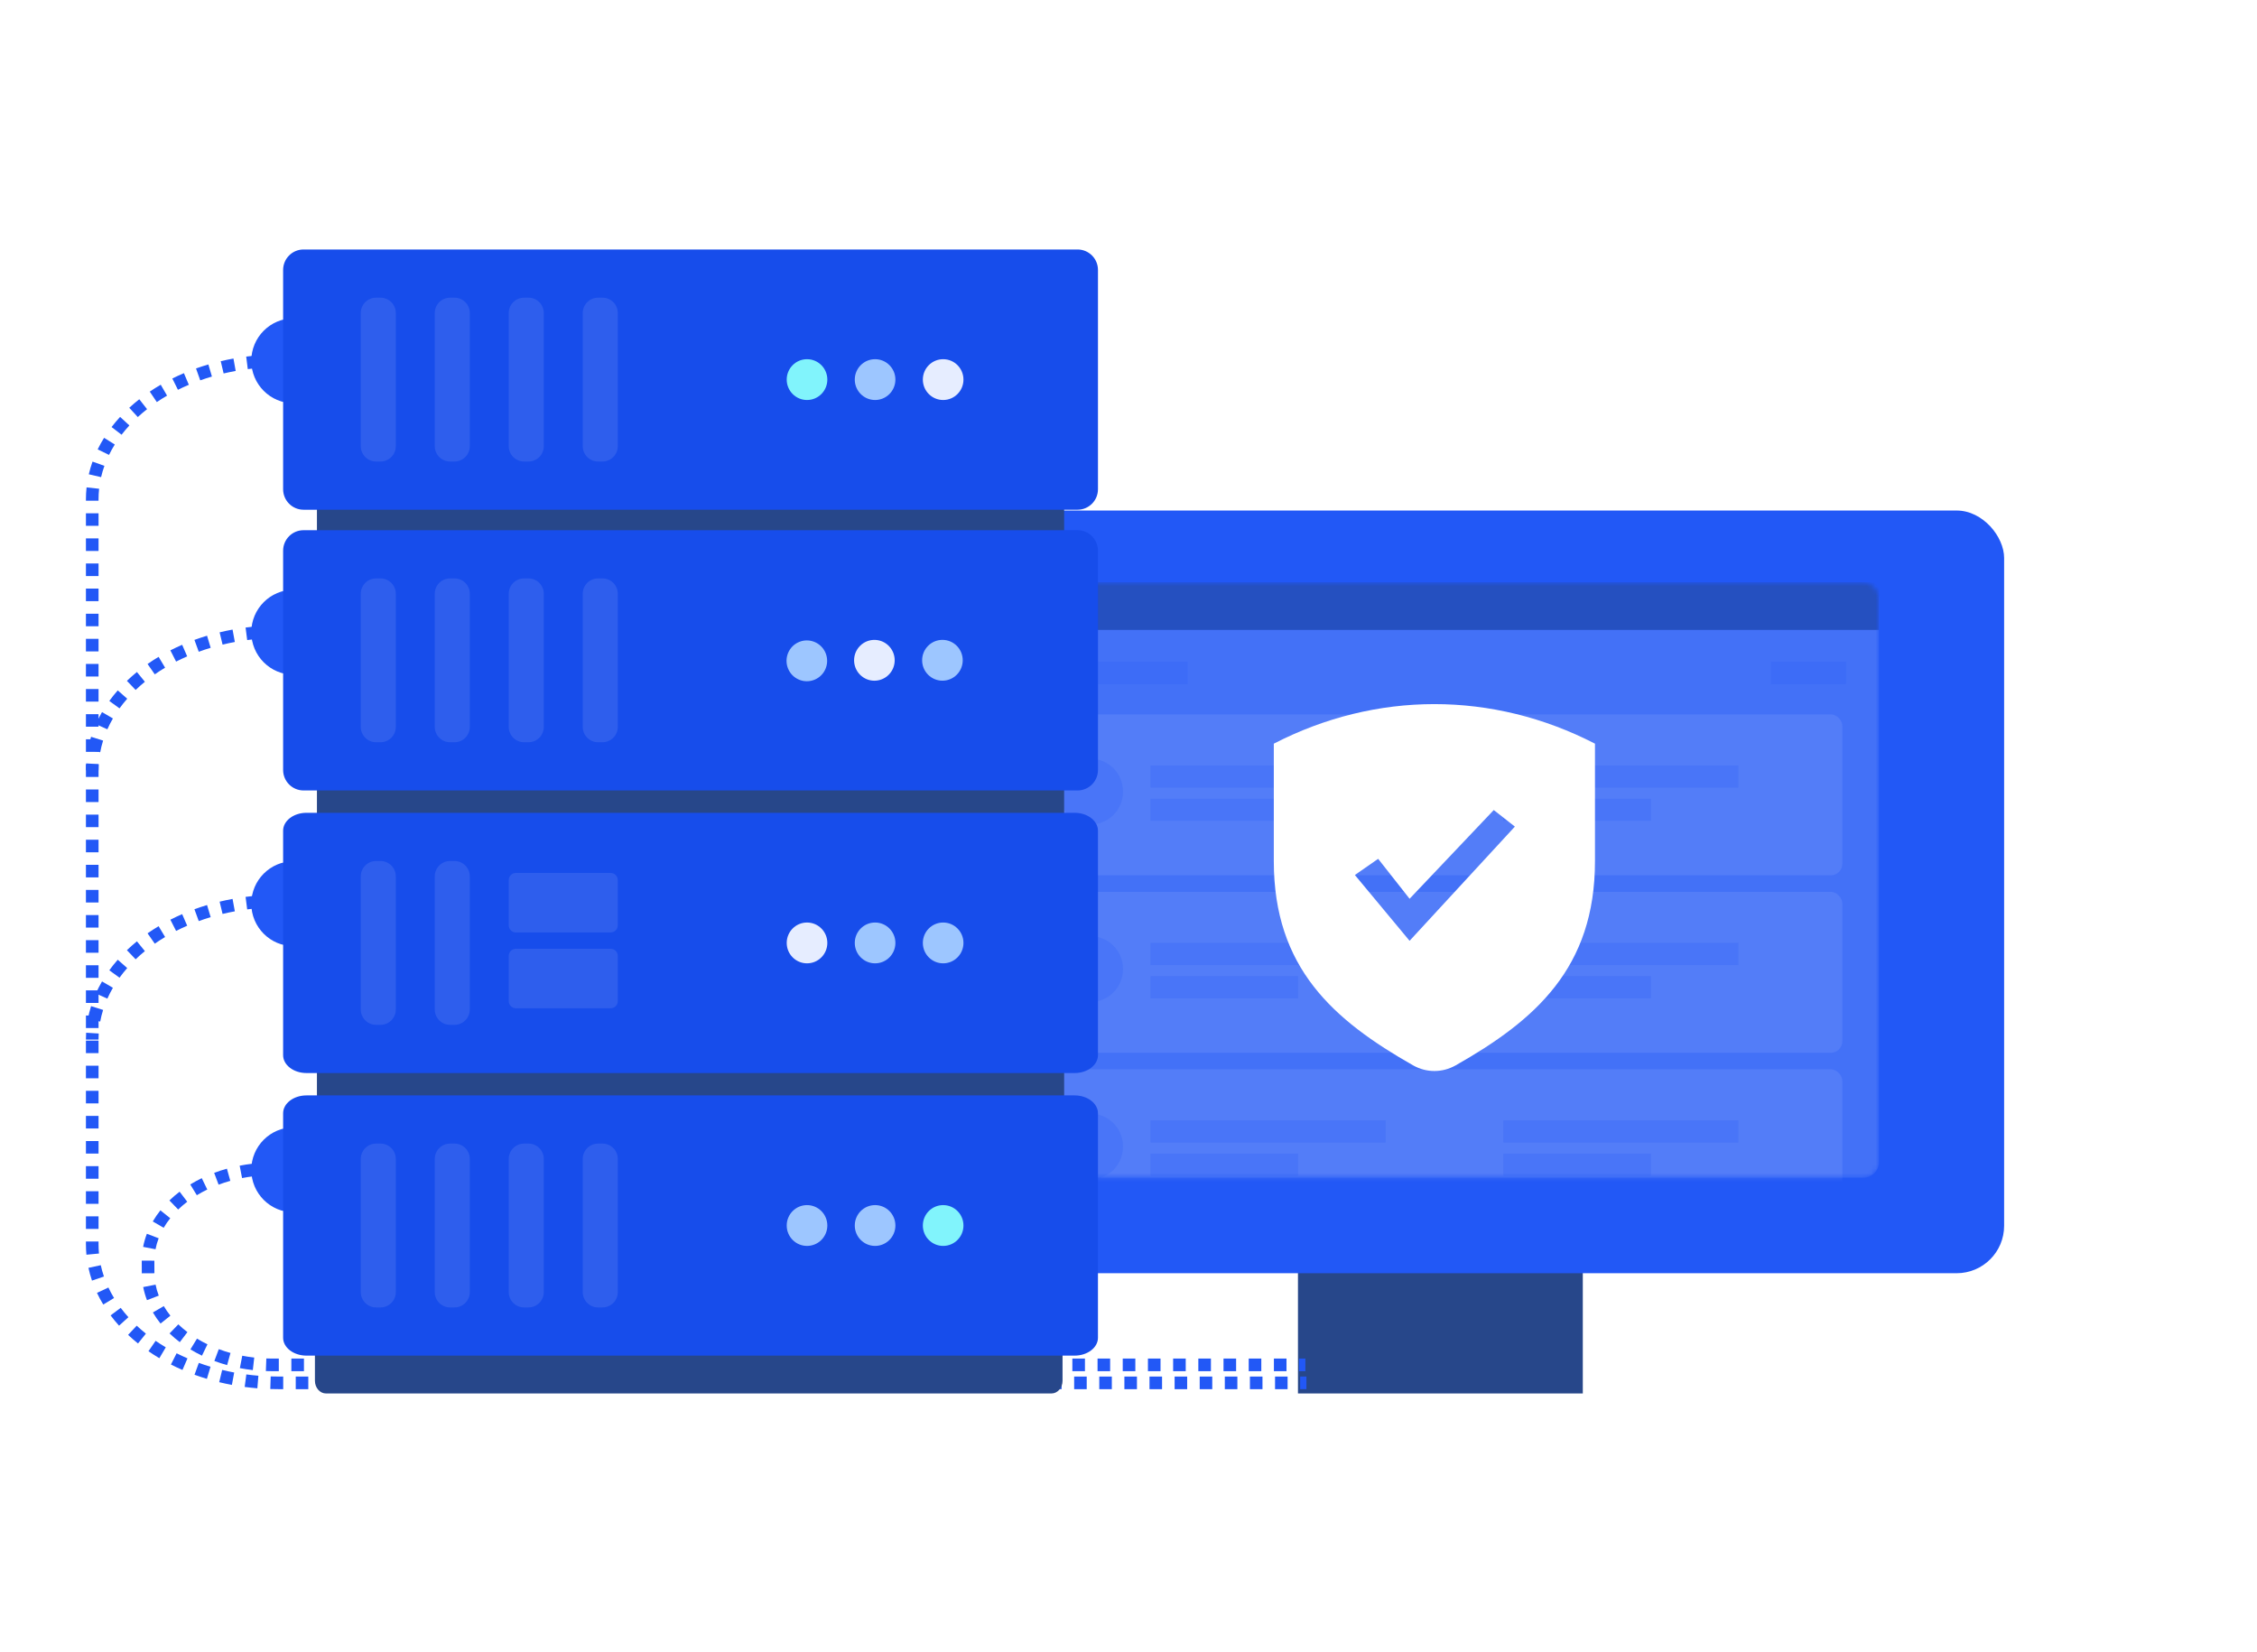 <svg fill="none" height="366" viewBox="0 0 500 366" width="500" xmlns="http://www.w3.org/2000/svg" xmlns:xlink="http://www.w3.org/1999/xlink"><clipPath id="a"><rect height="366" rx="24" width="500"/></clipPath><mask id="b" maskUnits="userSpaceOnUse"><rect fill="#fff" height="131.922" rx="3.5" width="196.529" x="219.741" y="129.001"/></mask><filter id="c" color-interpolation-filters="sRGB" height="97.426" width="87.289" x="-8.07" y="-6.456"><feFlood flood-opacity="0" result="BackgroundImageFix"/><feColorMatrix in="SourceAlpha" type="matrix" values="0 0 0 0 0 0 0 0 0 0 0 0 0 0 0 0 0 0 127 0"/><feOffset dx="0" dy="1.614"/><feGaussianBlur stdDeviation="2.017"/><feColorMatrix type="matrix" values="0 0 0 0 0 0 0 0 0 0 0 0 0 0 0 0 0 0 0.1 0"/><feBlend in2="BackgroundImageFix" mode="normal" result="effect1_dropShadow"/><feBlend in="SourceGraphic" in2="effect1_dropShadow" mode="normal" result="shape"/><feColorMatrix in="SourceAlpha" result="hardAlpha" type="matrix" values="0 0 0 0 0 0 0 0 0 0 0 0 0 0 0 0 0 0 127 0"/><feOffset dx="0" dy="-2.421"/><feGaussianBlur stdDeviation="1.009"/><feComposite in2="hardAlpha" k2="-1" k3="1" operator="arithmetic"/><feColorMatrix type="matrix" values="0 0 0 0 0.071 0 0 0 0 0.102 0 0 0 0 0.325 0 0 0 0.1 0"/><feBlend in2="shape" mode="normal" result="effect2_innerShadow"/></filter><g clip-path="url(#a)"><rect fill="#fff" height="360" rx="102" width="360" x="60" y="3"/><path d="m287.542 308.722h63.101v-30.956h-63.101z" fill="#27478a"/><rect fill="#2258f6" height="168.976" rx="10.519" width="251.748" x="192.233" y="113.107"/><g mask="url(#b)" opacity=".5"><rect fill="#fff" height="131.922" opacity=".3" rx="3.5" width="196.529" x="219.741" y="129.001"/><path d="m219.741 130.76c0-.971.782-1.759 1.747-1.759h193.035c.965 0 1.747.788 1.747 1.759v8.795h-196.529z" fill="#27478a"/><ellipse cx="225.283" cy="134.293" fill="#c5d4fc" opacity=".3" rx="2.11" ry="2.119"/><ellipse cx="230.909" cy="134.293" fill="#c5d4fc" opacity=".3" rx="2.11" ry="2.119"/><ellipse cx="236.535" cy="134.293" fill="#c5d4fc" opacity=".3" rx="2.11" ry="2.119"/><path d="m227.244 146.568h35.845v5.019h-35.845z" fill="#2258f6" opacity=".2"/><path d="m392.297 146.568h16.672v5.019h-16.672z" fill="#2258f6" opacity=".2"/><rect fill="#fff" height="35.643" opacity=".2" rx="2.546" width="181.725" x="226.411" y="158.279"/><g fill="#2258f6"><ellipse cx="241.644" cy="175.381" opacity=".2" rx="7.141" ry="7.269"/><path d="m254.877 169.581h52.095v4.916h-52.095z" opacity=".2"/><path d="m333.023 169.581h52.095v4.916h-52.095z" opacity=".2"/><path d="m254.877 176.956h32.711v4.916h-32.711z" opacity=".2"/><path d="m333.023 176.956h32.711v4.916h-32.711z" opacity=".2"/></g><rect fill="#fff" height="35.643" opacity=".2" rx="2.546" width="181.725" x="226.411" y="197.596"/><ellipse cx="241.644" cy="214.697" fill="#2258f6" opacity=".2" rx="7.141" ry="7.269"/><path d="m254.877 208.897h52.095v4.916h-52.095z" fill="#2258f6" opacity=".2"/><path d="m333.023 208.897h52.095v4.916h-52.095z" fill="#2258f6" opacity=".2"/><path d="m254.877 216.272h32.711v4.916h-32.711z" fill="#2258f6" opacity=".2"/><path d="m333.023 216.272h32.711v4.916h-32.711z" fill="#2258f6" opacity=".2"/><rect fill="#fff" height="35.643" opacity=".2" rx="2.546" width="181.725" x="226.411" y="236.912"/><ellipse cx="241.644" cy="254.013" fill="#2258f6" opacity=".2" rx="7.141" ry="7.269"/><path d="m254.877 248.214h52.095v4.916h-52.095z" fill="#2258f6" opacity=".2"/><path d="m333.023 248.214h52.095v4.916h-52.095z" fill="#2258f6" opacity=".2"/><path d="m254.877 255.588h32.711v4.916h-32.711z" fill="#2258f6" opacity=".2"/><path d="m333.023 255.588h32.711v4.916h-32.711z" fill="#2258f6" opacity=".2"/></g><g filter="url(#c)"><path d="m282.191 165.568v26.017c0 23.688 13.222 35.239 30.894 45.273 2.928 1.64 6.434 1.64 9.362 0 17.672-10.034 30.894-21.585 30.894-45.273v-26.017c-22.649-11.688-48.501-11.688-71.149 0zm17.959 29.094 12.12 14.581 23.325-25.305-4.679-3.667-18.646 19.657-6.962-8.848z" fill="#fff" fill-rule="evenodd"/></g><g fill="#2258f6" transform="matrix(-1 0 0 1 578.853 0)"><g fill-rule="evenodd"><path d="m518.62 78.575q-.726-.018-1.454-.018v2.795q.693 0 1.384.017zm5.691.429q-1.401-.177-2.818-.284l-.211 2.787q1.347.102 2.678.27zm5.643 1.016q-1.396-.329-2.819-.585l-.494 2.751q1.349.243 2.672.554zm5.476 1.611q-1.349-.48-2.738-.888l-.787 2.682q1.313.385 2.587.839zm5.249 2.225q-1.257-.625-2.568-1.181l-1.091 2.574q1.233.523 2.415 1.11zm5 2.906q-1.179-.797-2.433-1.525l-1.404 2.417q1.171.681 2.272 1.424zm4.541 3.58q-1.061-.977-2.221-1.889l-1.728 2.198q1.075.845 2.056 1.748zm3.919 4.271q-.885-1.154-1.894-2.25l-2.056 1.894q.924 1.003 1.731 2.056zm3.075 4.946q-.636-1.302-1.419-2.559l-2.372 1.479q.707 1.133 1.278 2.305zm1.968 5.521q-.329-1.421-.826-2.812l-2.633.94q.443 1.239.735 2.502zm.636 5.56q0-1.334-.144-2.658l-2.779.302q.127 1.173.127 2.356v.295h2.796zm0 5.858v-2.781h-2.796v2.781zm0 5.563v-2.781h-2.796v2.781zm0 5.563v-2.781h-2.796v2.781zm0 5.563v-2.781h-2.796v2.781zm0 5.563v-2.781h-2.796v2.781zm0 5.563v-2.781h-2.796v2.781zm0 5.563v-2.781h-2.796v2.781zm0 5.563v-2.781h-2.796v2.781zm0 5.563v-2.781h-2.796v2.781zm0 5.563v-2.781h-2.796v2.781zm0 5.563v-2.781h-2.796v2.781zm0 5.563v-2.781h-2.796v2.781zm0 5.563v-2.781h-2.796v2.781zm0 5.563v-2.781h-2.796v2.781zm0 5.563v-2.781h-2.796v2.781zm0 5.563v-2.782h-2.796v2.782zm0 5.563v-2.782h-2.796v2.782zm0 5.563v-2.782h-2.796v2.782zm0 5.563v-2.782h-2.796v2.782zm0 5.562v-2.781h-2.796v2.781zm0 5.563v-2.781h-2.796v2.781zm0 5.563v-2.781h-2.796v2.781zm0 5.563v-2.781h-2.796v2.781zm0 5.563v-2.782h-2.796v2.782zm0 5.563v-2.782h-2.796v2.782zm0 5.563v-2.782h-2.796v2.782zm0 5.563v-2.782h-2.796v2.782zm0 5.562v-2.781h-2.796v2.781zm0 5.563v-2.781h-2.796v2.781zm0 3.416v-.634h-2.796v.634q0 1.023-.095 2.037l2.783.262q.108-1.146.108-2.299zm-1.344 8.035q.477-1.398.786-2.824l-2.732-.591q-.275 1.267-.7 2.511zm-2.495 5.305q.77-1.269 1.39-2.583l-2.528-1.192q-.557 1.181-1.251 2.325zm-3.498 4.678q1-1.109 1.873-2.275l-2.238-1.675q-.796 1.064-1.71 2.077zm-4.201 3.947q1.149-.921 2.198-1.906l-1.913-2.038q-.969.91-2.033 1.762zm-4.729 3.261q1.245-.738 2.414-1.542l-1.585-2.303q-1.09.751-2.253 1.439zm-5.121 2.604q1.308-.566 2.561-1.201l-1.263-2.493q-1.177.596-2.407 1.128zm-5.41 1.971q1.392-.418 2.742-.91l-.956-2.627q-1.275.465-2.59.86zm-5.537 1.342q1.419-.265 2.809-.602l-.658-2.717q-1.318.32-2.663.571zm-5.644.753q1.414-.116 2.811-.302l-.368-2.771q-1.327.177-2.67.286zm-4.673.19q.905 0 1.808-.029l-.088-2.794q-.858.027-1.72.027h-1.052v2.796zm-28.866 0h2.782l-.001-2.796h-2.781zm5.563 0h2.781v-2.796h-2.781zm5.563 0h2.781v-2.796h-2.781zm5.563 0h2.781v-2.796h-2.781zm5.563 0h2.781v-2.796h-2.781zm-77.881 0h2.782v-2.796h-2.782zm5.563 0h2.782v-2.796h-2.782zm5.563 0h2.781v-2.796h-2.781zm5.563 0h2.781v-2.796h-2.781zm5.563 0h2.781v-2.796h-2.781zm5.563 0h2.781v-2.796h-2.781zm5.563 0h2.781v-2.796h-2.781zm5.562 0h2.782v-2.796h-2.782zm5.563 0h2.782v-2.796h-2.782zm5.563 0h2.782v-2.796h-2.782zm-105.695 0h2.781v-2.796h-2.781zm5.563 0h2.781v-2.796h-2.781zm5.563 0h2.782v-2.796h-2.782zm5.563 0h2.782v-2.796h-2.782zm5.563 0h2.781v-2.796h-2.781zm5.563 0h2.781v-2.796h-2.781zm5.563 0h2.781v-2.796h-2.781zm5.563 0h2.781v-2.796h-2.781zm5.562 0h2.782v-2.796h-2.782zm5.563 0h2.782v-2.796h-2.782zm-111.257 0h2.781l-0-2.796h-2.781zm5.563 0h2.781v-2.796h-2.781zm5.563 0h2.781v-2.796h-2.781zm5.563 0h2.781v-2.796h-2.781zm5.563 0h2.781v-2.796h-2.781zm5.563 0h2.781v-2.796h-2.781zm5.563 0h2.781v-2.796h-2.781zm5.563 0h2.781v-2.796h-2.781zm5.563 0h2.781v-2.796h-2.781zm5.563 0h2.781v-2.796h-2.781zm5.563 0h2.781v-2.796h-2.781zm-82.052 0h1.391v-2.796h-1.391zm4.172 0h2.781v-2.796h-2.781zm5.563 0h2.781v-2.796h-2.781zm5.563 0h2.781v-2.796h-2.781zm5.563 0h2.781v-2.796h-2.781z"/><path d="m518.65 138.587q-.74-.019-1.483-.019v2.795q.707 0 1.411.018zm5.799.446q-1.427-.184-2.871-.296l-.215 2.787q1.372.106 2.728.281zm5.752 1.058q-1.42-.342-2.868-.607l-.505 2.749q1.374.252 2.719.576zm5.579 1.679q-1.376-.502-2.795-.927l-.803 2.678q1.341.402 2.64.876zm5.332 2.316q-1.277-.652-2.613-1.232l-1.114 2.564q1.256.546 2.456 1.158zm5.052 3.021q-1.185-.826-2.45-1.582l-1.435 2.399q1.181.706 2.286 1.476zm4.575 3.734q-1.057-1.013-2.219-1.959l-1.765 2.167q1.075.875 2.05 1.81zm3.9 4.455q-.869-1.2-1.872-2.34l-2.099 1.846q.916 1.042 1.708 2.135zm2.981 5.145q-.605-1.36-1.369-2.674l-2.416 1.406q.688 1.182 1.231 2.403zm1.782 5.701q-.273-1.465-.724-2.902l-2.667.836q.4 1.277.643 2.578zm.417 4.512q0-.763-.047-1.523l-2.79.173q.042.673.042 1.35z"/><path d="m518.65 198.258q-.74-.019-1.483-.019v2.795q.707 0 1.411.018zm5.799.446q-1.427-.184-2.871-.296l-.215 2.787q1.372.106 2.728.281zm5.752 1.058q-1.42-.342-2.868-.607l-.505 2.749q1.374.252 2.719.576zm5.579 1.679q-1.376-.502-2.795-.927l-.803 2.678q1.341.402 2.64.876zm5.332 2.316q-1.277-.652-2.613-1.232l-1.114 2.564q1.256.546 2.456 1.158zm5.052 3.021q-1.185-.826-2.45-1.582l-1.435 2.399q1.181.706 2.286 1.476zm4.575 3.734q-1.057-1.013-2.219-1.959l-1.765 2.167q1.075.875 2.05 1.81zm3.9 4.455q-.869-1.2-1.872-2.34l-2.099 1.846q.916 1.042 1.708 2.135zm2.981 5.145q-.605-1.36-1.369-2.674l-2.416 1.406q.688 1.182 1.231 2.403zm1.782 5.701q-.273-1.465-.724-2.902l-2.667.836q.4 1.277.643 2.578zm.417 4.512q0-.763-.047-1.523l-2.79.173q.042.673.042 1.35z"/><path d="m518.527 260.364q.686 0 1.368.026l.106-2.793q-.736-.028-1.474-.028zm4.047.228q1.342.153 2.653.407l.532-2.744q-1.418-.275-2.869-.441zm5.257 1.022q1.328.371 2.595.847l.983-2.617q-1.381-.519-2.826-.923zm5.103 1.923q1.205.584 2.316 1.263l1.457-2.386q-1.227-.749-2.552-1.392zm4.435 2.708q1.076.819 2.011 1.723l1.943-2.01q-1.054-1.019-2.261-1.937zm3.766 3.65q.82 1.03 1.456 2.123l2.416-1.406q-.739-1.269-1.685-2.457zm2.568 4.442q.459 1.201.697 2.437l2.745-.529q-.285-1.476-.83-2.905zm.943 7.567-.001.181 2.795.016.001-.181.009-2.473-.001-.157-2.795.013.001.134zm-.261 2.707q-.241 1.236-.702 2.436l2.61 1.002q.548-1.428.836-2.903zm-1.819 4.753q-.639 1.092-1.46 2.121l2.184 1.745q.948-1.187 1.689-2.455zm-3.218 4.044q-.938.903-2.015 1.721l1.69 2.227q1.208-.917 2.264-1.934zm-4.135 3.163q-1.113.677-2.318 1.261l1.217 2.516q1.327-.642 2.555-1.389zm-4.828 2.333q-1.267.474-2.595.844l.749 2.693q1.445-.402 2.826-.919zm-5.201 1.456q-1.311.253-2.653.405l.314 2.778q1.451-.164 2.869-.438zm-6.666.629h-1.431v2.795h1.431q.72 0 1.437-.026l-.103-2.793q-.666.025-1.334.025zm-227.459-.002h-1.395l-0 2.795h1.395zm5.581 0h-2.79l-0 2.795h2.79zm5.581 0h-2.79l-0 2.795h2.79zm5.581 0h-2.791v2.795h2.791zm5.581 0h-2.791v2.795h2.791zm5.581 0h-2.791v2.795h2.79zm5.581 0h-2.791v2.795h2.791zm5.581 0h-2.79l-0 2.795h2.791zm5.581 0h-2.791v2.795h2.791zm5.581 0h-2.79l-0 2.795h2.791zm5.581 0h-2.791v2.795h2.79zm5.581 0h-2.791v2.795h2.791zm5.581 0h-2.791v2.795h2.79zm5.581 0h-2.791v2.795h2.791zm5.581 0h-2.791l-0 2.795h2.791zm5.581 0h-2.791v2.795h2.791zm5.581 0h-2.79l-0 2.795h2.791zm5.581 0h-2.791v2.795h2.79zm5.581 0-2.79-0v2.795h2.79zm5.581 0h-2.79v2.795h2.79zm5.581 0h-2.79v2.795h2.79zm5.581 0h-2.79v2.795h2.79zm5.581 0h-2.79l-.001 2.795h2.791zm5.581 0h-2.791v2.795h2.791zm5.581 0-2.791-0v2.795h2.791zm5.581 0h-2.791v2.795h2.791zm5.581 0-2.791-0v2.795h2.791zm5.581 0h-2.791v2.795h2.791zm5.581 0-2.791-0v2.795h2.791zm5.581 0h-2.791v2.795h2.791zm5.581 0-2.791-0v2.795h2.79zm5.58 0h-2.79v2.795h2.79zm5.581 0-2.79-0v2.795h2.79zm5.581 0h-2.79v2.795h2.79zm5.581 0-2.79-0v2.795h2.79zm5.581 0h-2.79v2.795h2.79zm5.581 0-2.79-0v2.795h2.79zm5.581 0h-2.79v2.795h2.79zm5.581 0-2.79-0v2.795h2.79zm5.581 0h-2.79v2.795h2.79zm5.581 0-2.791-0v2.795h2.791z"/></g><path d="m523.183 259.174c0 5.198 4.2 9.413 9.38 9.413h5.629c5.18 0 9.38-4.214 9.38-9.413 0-5.198-4.2-9.413-9.38-9.413h-5.629c-5.18 0-9.38 4.214-9.38 9.413z" transform="matrix(-1 0 0 1 1046.366 0)"/><path d="m523.183 200.213c0 5.198 4.2 9.413 9.38 9.413h5.629c5.18 0 9.38-4.214 9.38-9.413 0-5.198-4.2-9.413-9.38-9.413h-5.629c-5.18 0-9.38 4.214-9.38 9.413z" transform="matrix(-1 0 0 1 1046.366 0)"/><path d="m523.183 140.073c0 5.198 4.2 9.413 9.38 9.413h5.629c5.18 0 9.38-4.214 9.38-9.413 0-5.198-4.2-9.413-9.38-9.413h-5.629c-5.18 0-9.38 4.214-9.38 9.413z" transform="matrix(-1 0 0 1 1046.366 0)"/><path d="m523.183 79.933c0 5.198 4.2 9.413 9.38 9.413h5.629c5.18 0 9.38-4.214 9.38-9.413 0-5.198-4.2-9.413-9.38-9.413h-5.629c-5.18 0-9.38 4.214-9.38 9.413z" transform="matrix(-1 0 0 1 1046.366 0)"/></g><path d="m233.291 147.553h-160.626c-1.355 0-2.454-2.805-2.454-6.265v-34.638c0-3.46 1.099-6.265 2.454-6.265h160.626c1.356 0 2.454 2.805 2.454 6.265v34.638c0 3.46-1.098 6.265-2.454 6.265z" fill="#27478a"/><path d="m238.721 112.927h-171.485c-2.494 0-4.516-2.032-4.516-4.538v-48.577c0-2.506 2.022-4.538 4.516-4.538h171.485c2.494 0 4.516 2.032 4.516 4.538v48.578c-.001 2.506-2.022 4.538-4.516 4.538z" fill="#174deb"/><path d="m84.3 102.248h-.99c-1.87 0-3.387-1.524-3.387-3.404v-29.489c0-1.88 1.516-3.404 3.387-3.404h.99c1.87 0 3.387 1.524 3.387 3.404v29.489c0 1.88-1.516 3.404-3.387 3.404z" fill="#fff" opacity=".1"/><path d="m100.691 102.248h-.99c-1.87 0-3.387-1.524-3.387-3.404v-29.489c0-1.88 1.516-3.404 3.387-3.404h.99c1.871 0 3.387 1.524 3.387 3.404v29.489c0 1.88-1.517 3.404-3.387 3.404z" fill="#fff" opacity=".1"/><path d="m117.082 102.248h-.99c-1.87 0-3.387-1.524-3.387-3.404v-29.489c0-1.88 1.516-3.404 3.387-3.404h.99c1.87 0 3.387 1.524 3.387 3.404v29.489c-0 1.88-1.517 3.404-3.387 3.404z" fill="#fff" opacity=".1"/><path d="m133.473 102.248h-.99c-1.87 0-3.387-1.524-3.387-3.404v-29.489c0-1.88 1.517-3.404 3.387-3.404h.99c1.871 0 3.387 1.524 3.387 3.404v29.489c0 1.88-1.516 3.404-3.387 3.404z" fill="#fff" opacity=".1"/><path d="m233.291 209.748h-160.626c-1.355 0-2.454-2.805-2.454-6.265v-34.638c0-3.46 1.099-6.265 2.454-6.265h160.626c1.356 0 2.454 2.805 2.454 6.265v34.638c0 3.46-1.098 6.265-2.454 6.265z" fill="#27478a"/><path d="m238.721 175.123h-171.485c-2.494 0-4.516-2.032-4.516-4.538v-48.578c0-2.506 2.022-4.538 4.516-4.538h171.485c2.494 0 4.516 2.032 4.516 4.538v48.578c-.001 2.507-2.022 4.538-4.516 4.538z" fill="#174deb"/><path d="m84.3 164.444h-.99c-1.87 0-3.387-1.524-3.387-3.404v-29.489c0-1.88 1.516-3.404 3.387-3.404h.99c1.87 0 3.387 1.524 3.387 3.404v29.489c0 1.88-1.516 3.404-3.387 3.404z" fill="#fff" opacity=".1"/><path d="m100.691 164.444h-.99c-1.87 0-3.387-1.524-3.387-3.404v-29.489c0-1.88 1.516-3.404 3.387-3.404h.99c1.871 0 3.387 1.524 3.387 3.404v29.489c0 1.88-1.517 3.404-3.387 3.404z" fill="#fff" opacity=".1"/><path d="m117.082 164.444h-.99c-1.87 0-3.387-1.524-3.387-3.404v-29.489c0-1.88 1.516-3.404 3.387-3.404h.99c1.87 0 3.387 1.524 3.387 3.404v29.489c-0 1.88-1.517 3.404-3.387 3.404z" fill="#fff" opacity=".1"/><path d="m133.473 164.444h-.99c-1.87 0-3.387-1.524-3.387-3.404v-29.489c0-1.88 1.517-3.404 3.387-3.404h.99c1.871 0 3.387 1.524 3.387 3.404v29.489c0 1.88-1.516 3.404-3.387 3.404z" fill="#fff" opacity=".1"/><path d="m235.747 230.653v36.237c0 1.004-.141 1.941-.384 2.745-.487 1.625-1.392 2.721-2.429 2.721h-159.91c-1.037 0-1.946-1.095-2.429-2.721-.243-.804-.384-1.742-.384-2.745v-36.237c0-3.019 1.259-5.466 2.813-5.466h159.91c1.55.001 2.813 2.447 2.813 5.466z" fill="#27478a"/><path d="m243.234 184.037v49.734c0 2.188-2.314 3.961-5.174 3.961h-170.162c-2.86 0-5.178-1.773-5.178-3.961v-49.734c0-2.188 2.318-3.961 5.178-3.961h170.162c2.86 0 5.174 1.773 5.174 3.961z" fill="#174deb"/><path d="m84.3 227.052h-.99c-1.87 0-3.387-1.524-3.387-3.404v-29.489c0-1.88 1.516-3.404 3.387-3.404h.99c1.87 0 3.387 1.524 3.387 3.404v29.489c0 1.88-1.516 3.404-3.387 3.404z" fill="#fff" opacity=".1"/><path d="m100.691 227.052h-.99c-1.87 0-3.387-1.524-3.387-3.404v-29.489c0-1.88 1.516-3.404 3.387-3.404h.99c1.871 0 3.387 1.524 3.387 3.404v29.489c0 1.88-1.517 3.404-3.387 3.404z" fill="#fff" opacity=".1"/><path d="m232.932 308.722h-160.71c-1.356 0-2.455-1.262-2.455-2.819v-15.587c0-1.557 1.099-2.819 2.455-2.819h160.71c1.356 0 2.456 1.262 2.456 2.819v15.587c0 1.557-1.1 2.819-2.456 2.819z" fill="#27478a"/><path d="m243.234 246.643v49.737c0 2.184-2.314 3.957-5.174 3.957h-170.162c-2.86 0-5.178-1.773-5.178-3.957v-49.737c0-2.184 2.318-3.957 5.178-3.957h170.162c2.86 0 5.174 1.773 5.174 3.957z" fill="#174deb"/><g fill="#fff"><path d="m84.3 289.66h-.99c-1.87 0-3.387-1.524-3.387-3.404v-29.489c0-1.88 1.516-3.404 3.387-3.404h.99c1.87 0 3.387 1.524 3.387 3.404v29.489c0 1.879-1.516 3.404-3.387 3.404z" opacity=".1"/><path d="m100.691 289.66h-.99c-1.87 0-3.387-1.524-3.387-3.404v-29.489c0-1.88 1.516-3.404 3.387-3.404h.99c1.871 0 3.387 1.524 3.387 3.404v29.489c0 1.879-1.517 3.404-3.387 3.404z" opacity=".1"/><path d="m117.082 289.66h-.99c-1.87 0-3.387-1.524-3.387-3.404v-29.489c0-1.88 1.516-3.404 3.387-3.404h.99c1.87 0 3.387 1.524 3.387 3.404v29.489c-0 1.879-1.517 3.404-3.387 3.404z" opacity=".1"/><path d="m133.473 289.66h-.99c-1.87 0-3.387-1.524-3.387-3.404v-29.489c0-1.88 1.517-3.404 3.387-3.404h.99c1.871 0 3.387 1.524 3.387 3.404v29.489c0 1.879-1.516 3.404-3.387 3.404z" opacity=".1"/><path d="m135.282 206.585h-21c-.871 0-1.577-.71-1.577-1.585v-10.011c0-.876.706-1.585 1.577-1.585h21c.871 0 1.577.71 1.577 1.585v10.011c0 .876-.706 1.585-1.577 1.585z" opacity=".1"/><path d="m135.282 223.381h-21c-.871 0-1.577-.71-1.577-1.585v-10.011c0-.876.706-1.585 1.577-1.585h21c.871 0 1.577.71 1.577 1.585v10.011c0 .875-.706 1.585-1.577 1.585z" opacity=".1"/></g><ellipse cx="178.782" cy="84.1" fill="#81f4fc" rx="4.499" ry="4.521"/><ellipse cx="193.861" cy="84.1" fill="#9dc6ff" rx="4.499" ry="4.521"/><ellipse cx="208.94" cy="84.1" fill="#e6edff" rx="4.499" ry="4.521"/><ellipse cx="177.427" cy="148.364" fill="#9dc6ff" rx="4.502" ry="4.518" transform="matrix(.923 -.384 .381 .925 -41.551 77.303)"/><ellipse cx="192.001" cy="150.807" fill="#e6edff" rx="4.51" ry="4.51" transform="matrix(.705 -.709 .705 .709 -47.973 175.495)"/><ellipse cx="207.08" cy="150.807" fill="#9dc6ff" rx="4.51" ry="4.51" transform="matrix(.705 -.709 .705 .709 -43.531 186.182)"/><ellipse cx="178.782" cy="208.905" fill="#e6edff" rx="4.499" ry="4.521"/><ellipse cx="193.861" cy="208.905" fill="#9dc6ff" rx="4.499" ry="4.521"/><ellipse cx="208.94" cy="208.905" fill="#9dc6ff" rx="4.499" ry="4.521"/><ellipse cx="178.782" cy="271.511" fill="#9dc6ff" rx="4.499" ry="4.521"/><ellipse cx="193.861" cy="271.511" fill="#9dc6ff" rx="4.499" ry="4.521"/><ellipse cx="208.94" cy="271.511" fill="#81f4fc" rx="4.499" ry="4.521"/></g></svg>